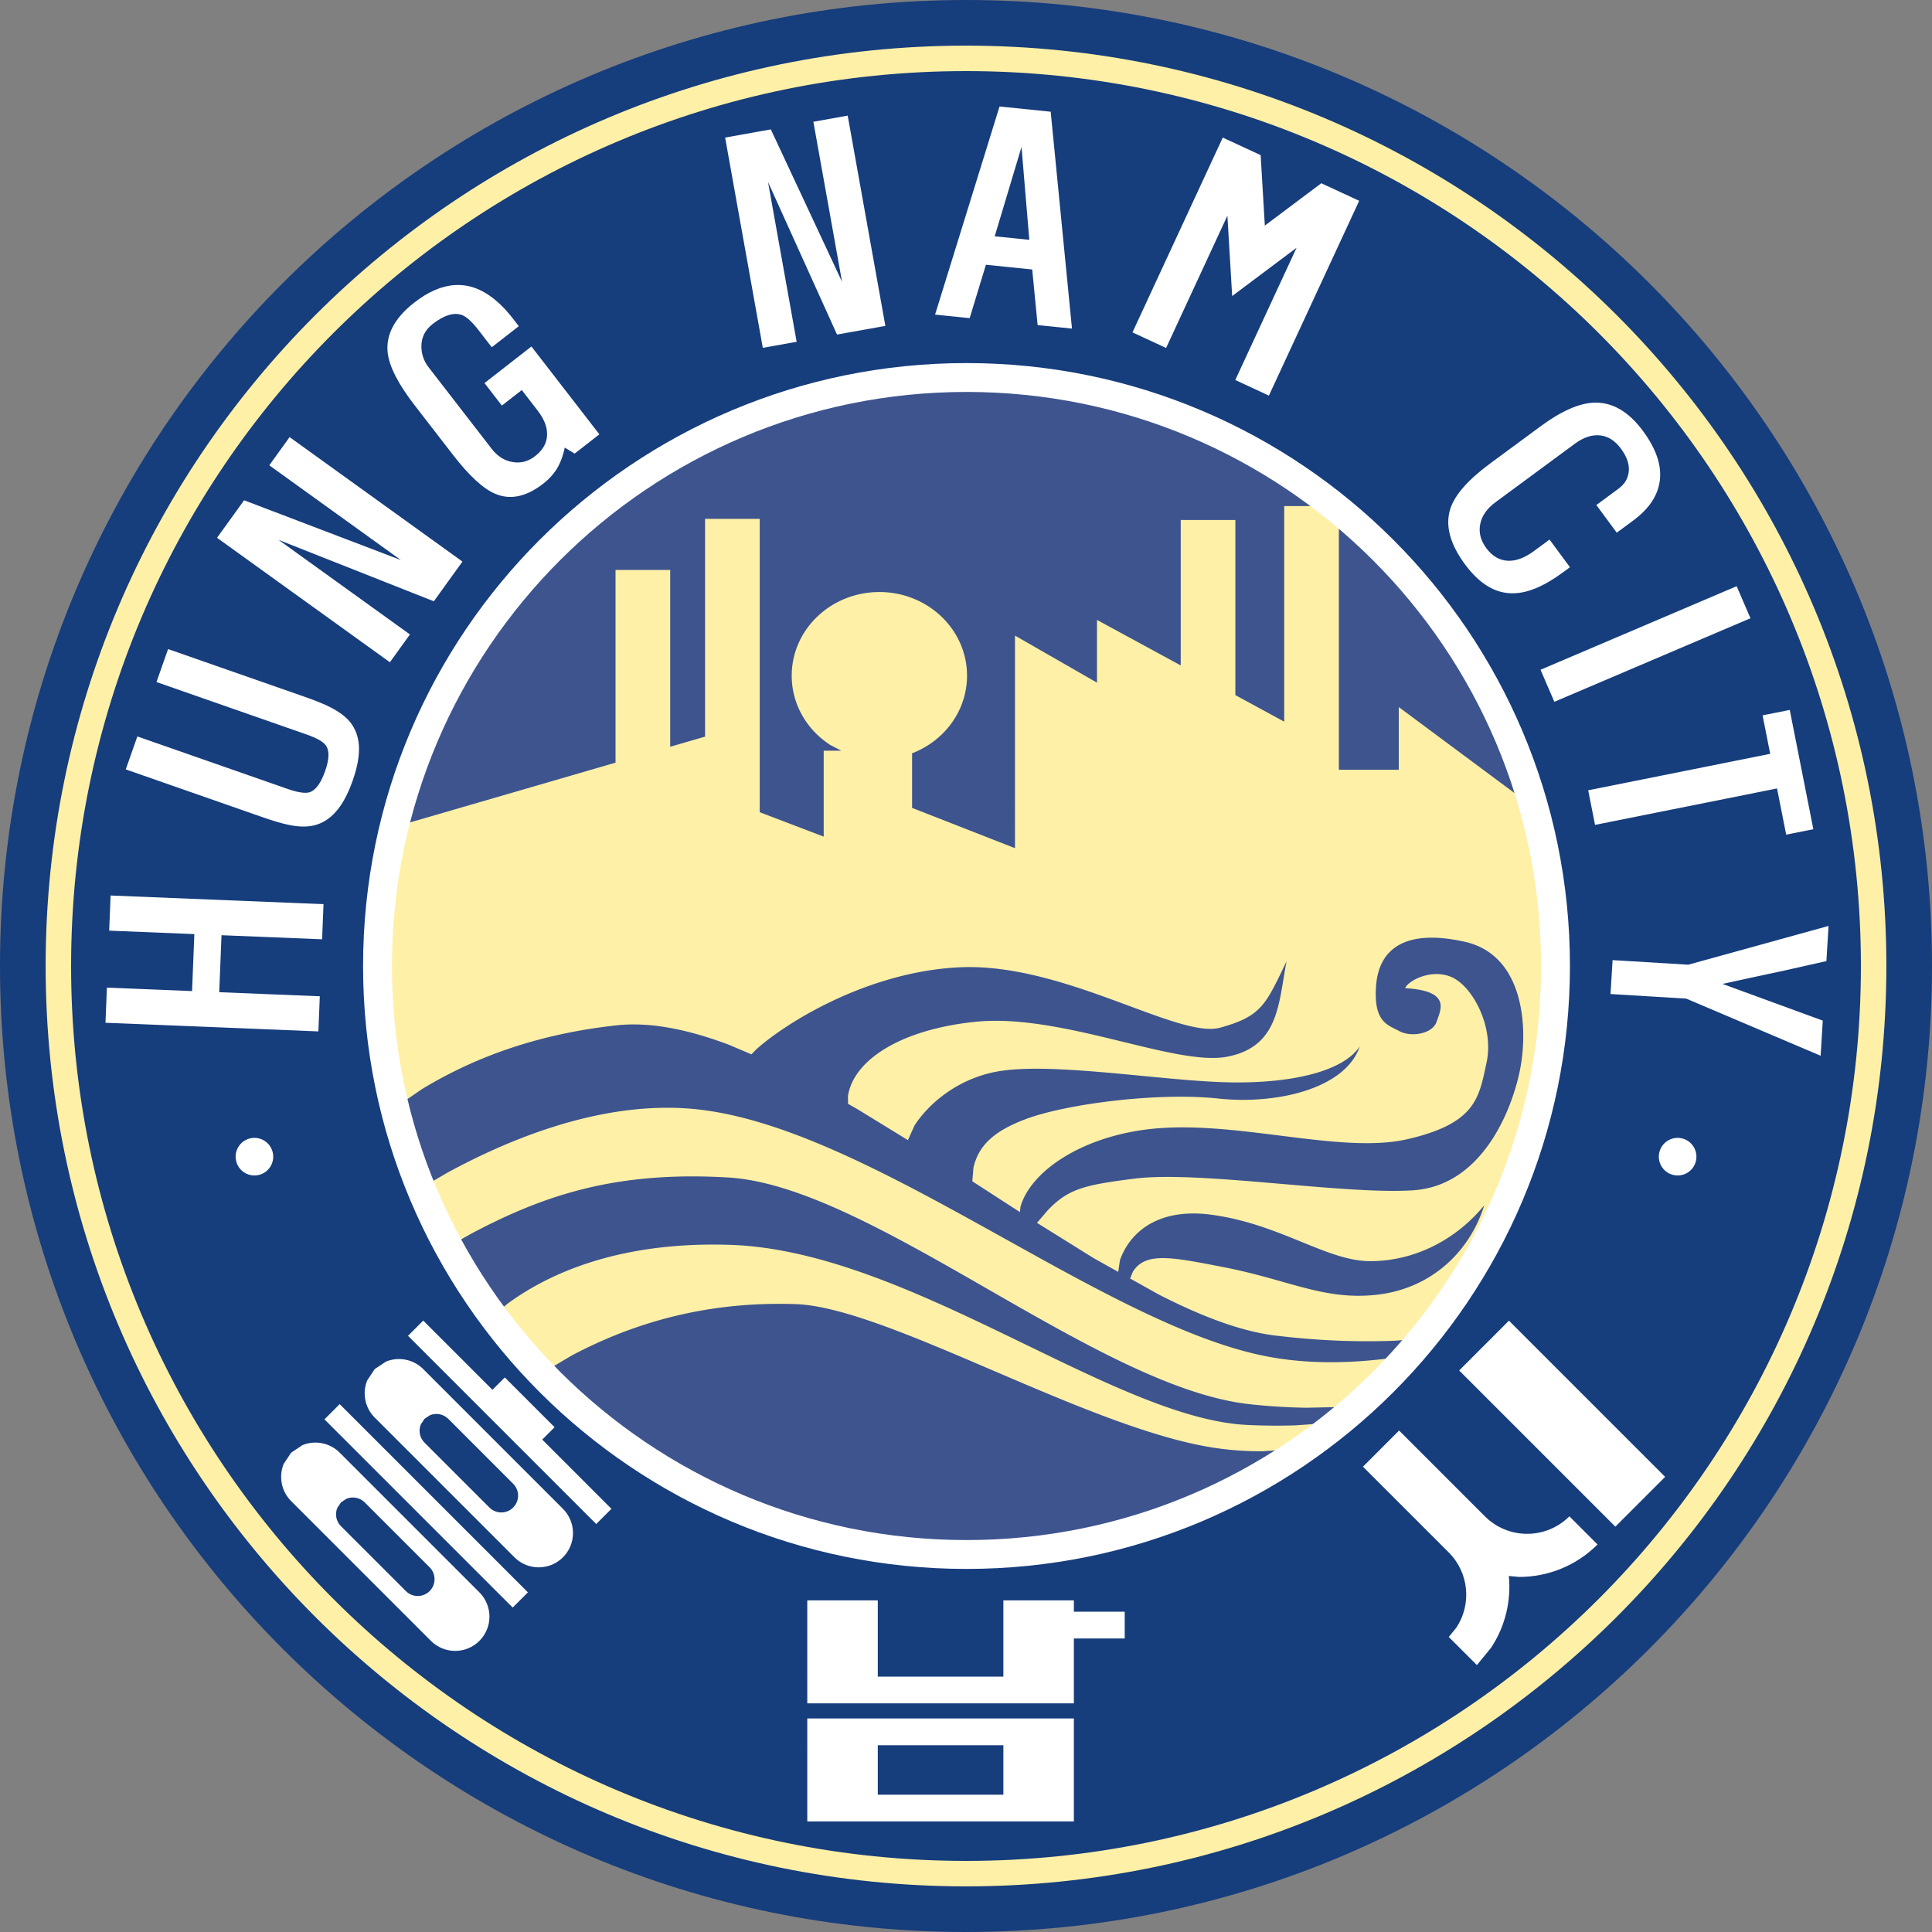 <svg xmlns="http://www.w3.org/2000/svg" width="1905" height="1905" overflow="hidden"><rect width="100%" height="100%" fill="#808080" stroke="none"/><defs><clipPath id="a"><path d="M904 285h1905v1905H904z"/></clipPath></defs><g fill-rule="evenodd" clip-path="url(#a)" transform="translate(-904 -285)"><path fill="#163D7C" d="M904 1237.5c0-526.051 426.45-952.5 952.5-952.5S2809 711.449 2809 1237.5 2382.55 2190 1856.5 2190 904 1763.55 904 1237.5"/><path fill="#163D7C" d="M962 1237.5c0-494.019 400.48-894.5 894.5-894.5S2751 743.481 2751 1237.5 2350.52 2132 1856.5 2132 962 1731.52 962 1237.5"/><path fill="#3D548E" d="M1277 1237.5c0-320.049 259.45-579.5 579.5-579.5S2436 917.451 2436 1237.5c0 320.05-259.45 579.5-579.5 579.5S1277 1557.55 1277 1237.5"/><path fill="#FFF0A7" d="M1624.44 1512.48c175.83 5.92 376.5 171.05 509.13 177.54 16.58.81 32.41.9 47.62.42l39.52-2.76-34.45 25.73-37.66 2.59c-14.32.06-29.2-.85-44.84-3.07-125.18-17.76-324.51-138.98-415.1-142.03-67.94-2.3-143.09 9.27-221.32 50.87l-28.3 16.81-29.71-32.66-18.25-24.38 13.35-11.03c40.47-29.71 110.12-61.73 220.01-58.03m-69.09-135.12c10.82-.24 21.64.1 32.4 1.11 172.19 16.03 401.72 212.47 565.31 243.97 40.9 7.87 82.91 6.94 124.03 1.48l12.24-2.23-23.06 25.34-27.59 25.05-46.66.99c-19.2-.33-38.43-1.47-57.3-3.67-150.98-17.56-371.15-214.95-512.57-223.35-17.68-1.05-34.34-1.33-50.16-.89-83.03 2.29-142.7 24.17-203.33 56.24l-21.67 12.31-.05-.08a575 575 0 0 1-24.4-50.6l-2.6-7.1 25.7-14.9c60.44-32.83 135.28-62.04 209.71-63.67M2170.26 784h45.43l8.47 6.325v253.685h59.05v-61.854l130.16 96.734 10.86 42.16c7.72 37.69 11.77 76.7 11.77 116.66 0 119.89-36.49 231.26-98.97 323.65l-32.82 43.84-25.1 1.8c-35.79 1.34-74.54.12-118.02-5.18-33.97-4.14-72.66-19.06-114.25-40.26l-28.52-15.92 2.72-6.65c12.45-20.1 39.43-14.2 88.45-4.75 65.36 12.6 99.19 33.03 151.36 27.49 52.18-5.53 91.55-40.28 106.64-88.19-28.28 34.36-69.18 54.98-112.37 54.98s-88.87-36.85-157.1-45.82c-51.17-6.73-79.55 16.29-89.73 44.89l-1.68 11.52-24.12-13.48-55.98-34.87 10.23-11.97c20.74-22.08 37.58-25.44 85.6-31.6 64.02-8.21 206.79 16.04 275.2 11.46 68.42-4.59 97.86-80.18 105.5-120.27s3.82-111.87-55.04-124.85c-14.72-3.25-27.35-4.42-38.07-3.78-32.16 1.92-47.07 20.1-49.08 47.3-2.67 36.27 11.85 38.57 22.93 44.67 11.09 6.11 32.49 3.06 36.7-9.16 4.2-12.22 14.52-30.54-30.96-33.22 2.67-7.25 26.75-20.23 47.01-10.3 20.26 9.92 40.71 49.06 33.26 83.61-7.46 34.55-10.13 59.94-77.98 75.6-67.84 15.65-174.29-21.19-260.29-9.17-64.51 9.02-111.38 41.88-121.27 75.63l-.57 5.44-46.95-30.35 1.14-13.67c5.18-21.9 20.3-35.76 50.68-47.35 40.52-15.47 131.87-26.92 190.35-20.62s126.14-9.93 139.9-51.55c-15.67 24.44-66.89 37.42-133.02 35.51-66.12-1.91-173.53-20.42-225.89-10.31-39.28 7.59-67.05 32.58-80.17 52.97l-6.49 14.42-49.72-30.5-9.33-5.29-.08-7.75c5.39-34.74 50.56-65.25 125.15-73.1 85.23-8.97 197.61 44.29 248.83 34.36 51.21-9.92 50.45-52.49 58.48-93.92-20.64 42.38-24.08 53.83-65.36 65.29-41.28 11.45-153.66-63.76-255.71-59.56-89.3 3.67-170.55 52.95-201.89 81.07l-4.67 4.81-22.01-9.37c-40.11-15.11-77.6-22.86-110.85-19.24-83.14 9.04-144.94 34.35-192.02 62.9l-25.59 17.58-5.69-22.11c-7.72-37.68-11.77-76.69-11.77-116.66 0-39.96 4.05-78.97 11.77-116.66l5.42-21.03 216.73-63.02V846.998h53.9v174.332l34.4-10V796.6h53.89v289.27l63.07 24.07v-84.73h17.37l-10.8-5.6c-22.99-14.82-38.11-39.913-38.11-68.38 0-45.547 38.7-82.47 86.44-82.47 47.73 0 86.43 36.923 86.43 82.47 0 34.16-21.77 63.47-52.79 75.99l-1.39.41v53.97l101.48 39.72V911.713l80.84 46.389V896.25l82.56 44.863V797.745h53.89V970.4l48.16 26.17Z"/><path fill="#FFF" d="M1769.52 2005.84v48.77h123.83v-48.77Zm-69.52-26.38h262.87V2081H1700v-75.16Zm0-116.46h69.52v75.16h123.83V1863h69.52v11.19H2013v26.39h-50.13v63.96H1700v-26.38Zm-436.37-96.59c-4.85-4.85-11.97-6.07-17.95-3.64l-5.49 3.64-3.64 5.48c-2.42 5.99-1.21 13.1 3.64 17.96l64 63.99c6.47 6.47 16.96 6.47 23.43 0 6.48-6.47 6.48-16.96 0-23.44Zm-24.7-49.08 137.78 137.78c13.2 13.2 13.2 34.61 0 47.82-13.21 13.2-34.61 13.2-47.82 0l-137.78-137.78c-9.9-9.91-12.38-24.43-7.43-36.64l7.43-11.18 11.19-7.43c12.21-4.95 26.73-2.48 36.63 7.43m.01-47.83 185.6 185.6-15.02 15.01-185.6-185.59Zm107.07 14.53c-4.86-4.85-11.97-6.06-17.96-3.64l-5.48 3.64-3.64 5.49c-2.43 5.98-1.21 13.1 3.64 17.95l64 63.99c6.47 6.48 16.96 6.48 23.43 0 6.47-6.47 6.47-16.96 0-23.43Zm-24.7-49.08 137.78 137.78c13.2 13.2 13.2 34.61 0 47.82-13.21 13.2-34.62 13.2-47.82 0l-137.78-137.78c-9.91-9.9-12.38-24.42-7.43-36.63l7.43-11.19 11.18-7.43c12.21-4.95 26.73-2.47 36.64 7.43m80.45 8.24 49.09 49.08-12.19 12.19 68.25 68.26-15.01 15.02-68.26-68.26-49.08-49.08-68.26-68.26 15.02-15.02 68.25 68.26Zm846.16 87.99 35.63-35.64 76.72 76.73 7.88 7.87c23 23 60.29 23 83.3 0l27.76 27.76c-21.34 21.34-49.32 32.01-77.29 32.01l-10.16-.97.02.14c2.34 24.38-3.5 49.4-17.5 70.61l-14.01 17.14-27.76-27.75 7.55-9.24c15.1-22.87 12.58-53.94-7.55-74.07l-7.87-7.87Zm94.86-94.87 49.08-49.08 154.01 154.01-49.08 49.08Zm-1192.7-228.71c9.89-2.65 20.05 3.22 22.7 13.11s-3.22 20.06-13.1 22.71c-9.89 2.64-20.06-3.22-22.71-13.11s3.22-20.06 13.11-22.71m1403.32 35.81c-9.89-2.64-15.76-12.81-13.11-22.7s12.82-15.76 22.7-13.11c9.89 2.65 15.76 12.82 13.11 22.71s-12.81 15.75-22.7 13.1M1889.57 390l50.44 5.152L1961 609l-33.87-3.459-5.35-54.812-45.64-4.661-16.03 52.628-34.11-3.484zm21.67 39.931-26.43 88.066 34.11 3.484zM1739.85 399 1777 606.352l-47.67 8.54-68.03-150.409 28.22 157.539-33.37 5.978L1619 420.648l45.05-8.07 70.22 150.264L1706 405.063zm-387.28 167.088c4.3-.254 8.57.044 12.79.893q23.28 4.839 44.73 32.562l5.47 7.074-26.67 20.782-11.54-14.912-1.62-2.104c-6.31-8.157-11.77-13.101-16.36-14.832q-12.03-4.107-28.8 8.956c-7.49 5.839-11.18 13.309-11.06 22.41.1 7.487 2.46 14.226 7.09 20.216l62.12 80.301c5.72 7.392 12.56 11.765 20.53 13.116 8.06 1.479 15.53-.454 22.38-5.798 7.88-6.136 11.81-13.288 11.8-21.454.14-7.458-3-15.33-9.41-23.615l-15.53-20.075-19.62 15.29-17.16-22.178 46.29-36.073 67 86.61-24.38 19.001-9.75-5.889c-1.46 7.062-3.61 13.23-6.44 18.507-3.44 6.352-8.33 12.002-14.68 16.95q-25.14 19.596-47.49 10.045c-11.86-5.063-25.62-17.728-41.3-37.994l-38.16-49.327q-24.105-31.165-26.52-51.653c-2-17.849 6.78-34.394 26.33-49.634q20.58-16.033 39.96-17.175M2475.44 682.04c18.12-.729 34.31 8.578 48.59 27.922 14.08 19.083 19.4 36.614 15.95 52.591-2.68 13.208-11.3 25.176-25.85 35.903l-15.97 11.78-20.12-27.262 21.81-16.091c5.85-4.31 9.2-9.688 10.06-16.135.99-7.348-1.53-15.112-7.57-23.291q-8.76-11.879-20.52-13.133c-8.06-.87-16.38 1.856-24.95 8.177l-78.51 57.897q-12.27 9.052-14.79 21.132-2.565 12.418 5.91 23.908c5.65 7.659 12.53 11.811 20.63 12.455 8.22.549 16.95-2.577 26.17-9.377l15.58-11.493 20.13 27.262-6.82 5.029c-18.44 13.6-34.72 20.49-48.83 20.669-17.5.476-33.43-9.023-47.81-28.497-15.04-20.382-19.82-38.811-14.33-55.288 4.6-13.613 17.67-28.369 39.23-44.268l49.48-36.491c20.27-14.941 37.77-22.741 52.53-23.399M1189.56 716 1360 838.728l-28.23 39.161-153.07-60.546 129.5 93.245L1288.44 938 1118 815.272l26.68-37.007 154.53 58.925-129.69-93.386zm1426.82 147 13.62 31.601L2436.62 977 2423 945.399zm-1546.65 62 134.55 47.014c11.4 3.984 19.98 7.493 25.75 10.527q12.81 6.52 19.41 14.696c4.95 6.323 7.76 13.853 8.44 22.603.66 9.76-1.38 21.38-6.12 34.87-4.8 13.63-10.51 24.06-17.15 31.27-6.11 6.71-13.08 10.99-20.91 12.85-6.9 1.68-15.05 1.55-24.45-.37-6.7-1.32-15.61-3.92-26.7-7.8L1028 1043.64l11.43-32.5 147.78 51.64q15.495 5.415 22.11 3.39c5.99-1.99 11.09-8.98 15.3-20.95 4.05-11.51 4.33-19.84.85-24.97-2.44-3.74-8.91-7.45-19.4-11.11l-147.77-51.638zm1599.01 60 23.26 117.63-26.79 5.37-9.01-45.57-179.45 35.94-6.75-34.12 179.46-35.95-7.51-37.935zm-1655.68 183 209.94 8.53-1.4 34.64-99.18-4.03-2.26 56.19 99.18 4.03-1.4 34.64-209.94-8.53 1.4-34.64 83.97 3.41 2.27-56.19-83.98-3.41zM2707 1198l-2.12 34.65c-11.63 2.67-25.15 5.72-40.55 9.13-9.01 1.87-21.29 4.5-36.85 7.91l-25.06 5.48 98.88 36.18-2.12 34.65-132.55-56.34-74.63-4.52 2.04-33.44 74.63 4.52zm-597.322-777.353h.001l33.154 15.367 4.206 1.95 4.124 69.471 55.676-41.754 4.207 1.95 33.154 15.366-89.028 192.08-33.154-15.366 60.447-130.415-63.51 47.63-4.704-79.246-60.446 130.415-33.154-15.367z"/><path fill="#FFF0A7" d="M949 1237.5c0-501.198 406.3-907.5 907.5-907.5S2764 736.302 2764 1237.5c0 501.2-406.3 907.5-907.5 907.5S949 1738.7 949 1237.5m25.101 0c0 487.34 395.059 882.4 882.399 882.4s882.4-395.06 882.4-882.4c0-487.335-395.06-882.399-882.4-882.399S974.101 750.165 974.101 1237.5"/><path fill="#FFF" d="M1262 1237.5c0-328.333 266.39-594.5 595-594.5s595 266.167 595 594.5c0 328.33-266.39 594.5-595 594.5s-595-266.17-595-594.5m28.46 0c0 312.61 253.65 566.04 566.54 566.04s566.54-253.43 566.54-566.04c0-312.612-253.65-566.034-566.54-566.034s-566.54 253.422-566.54 566.034"/></g></svg>
